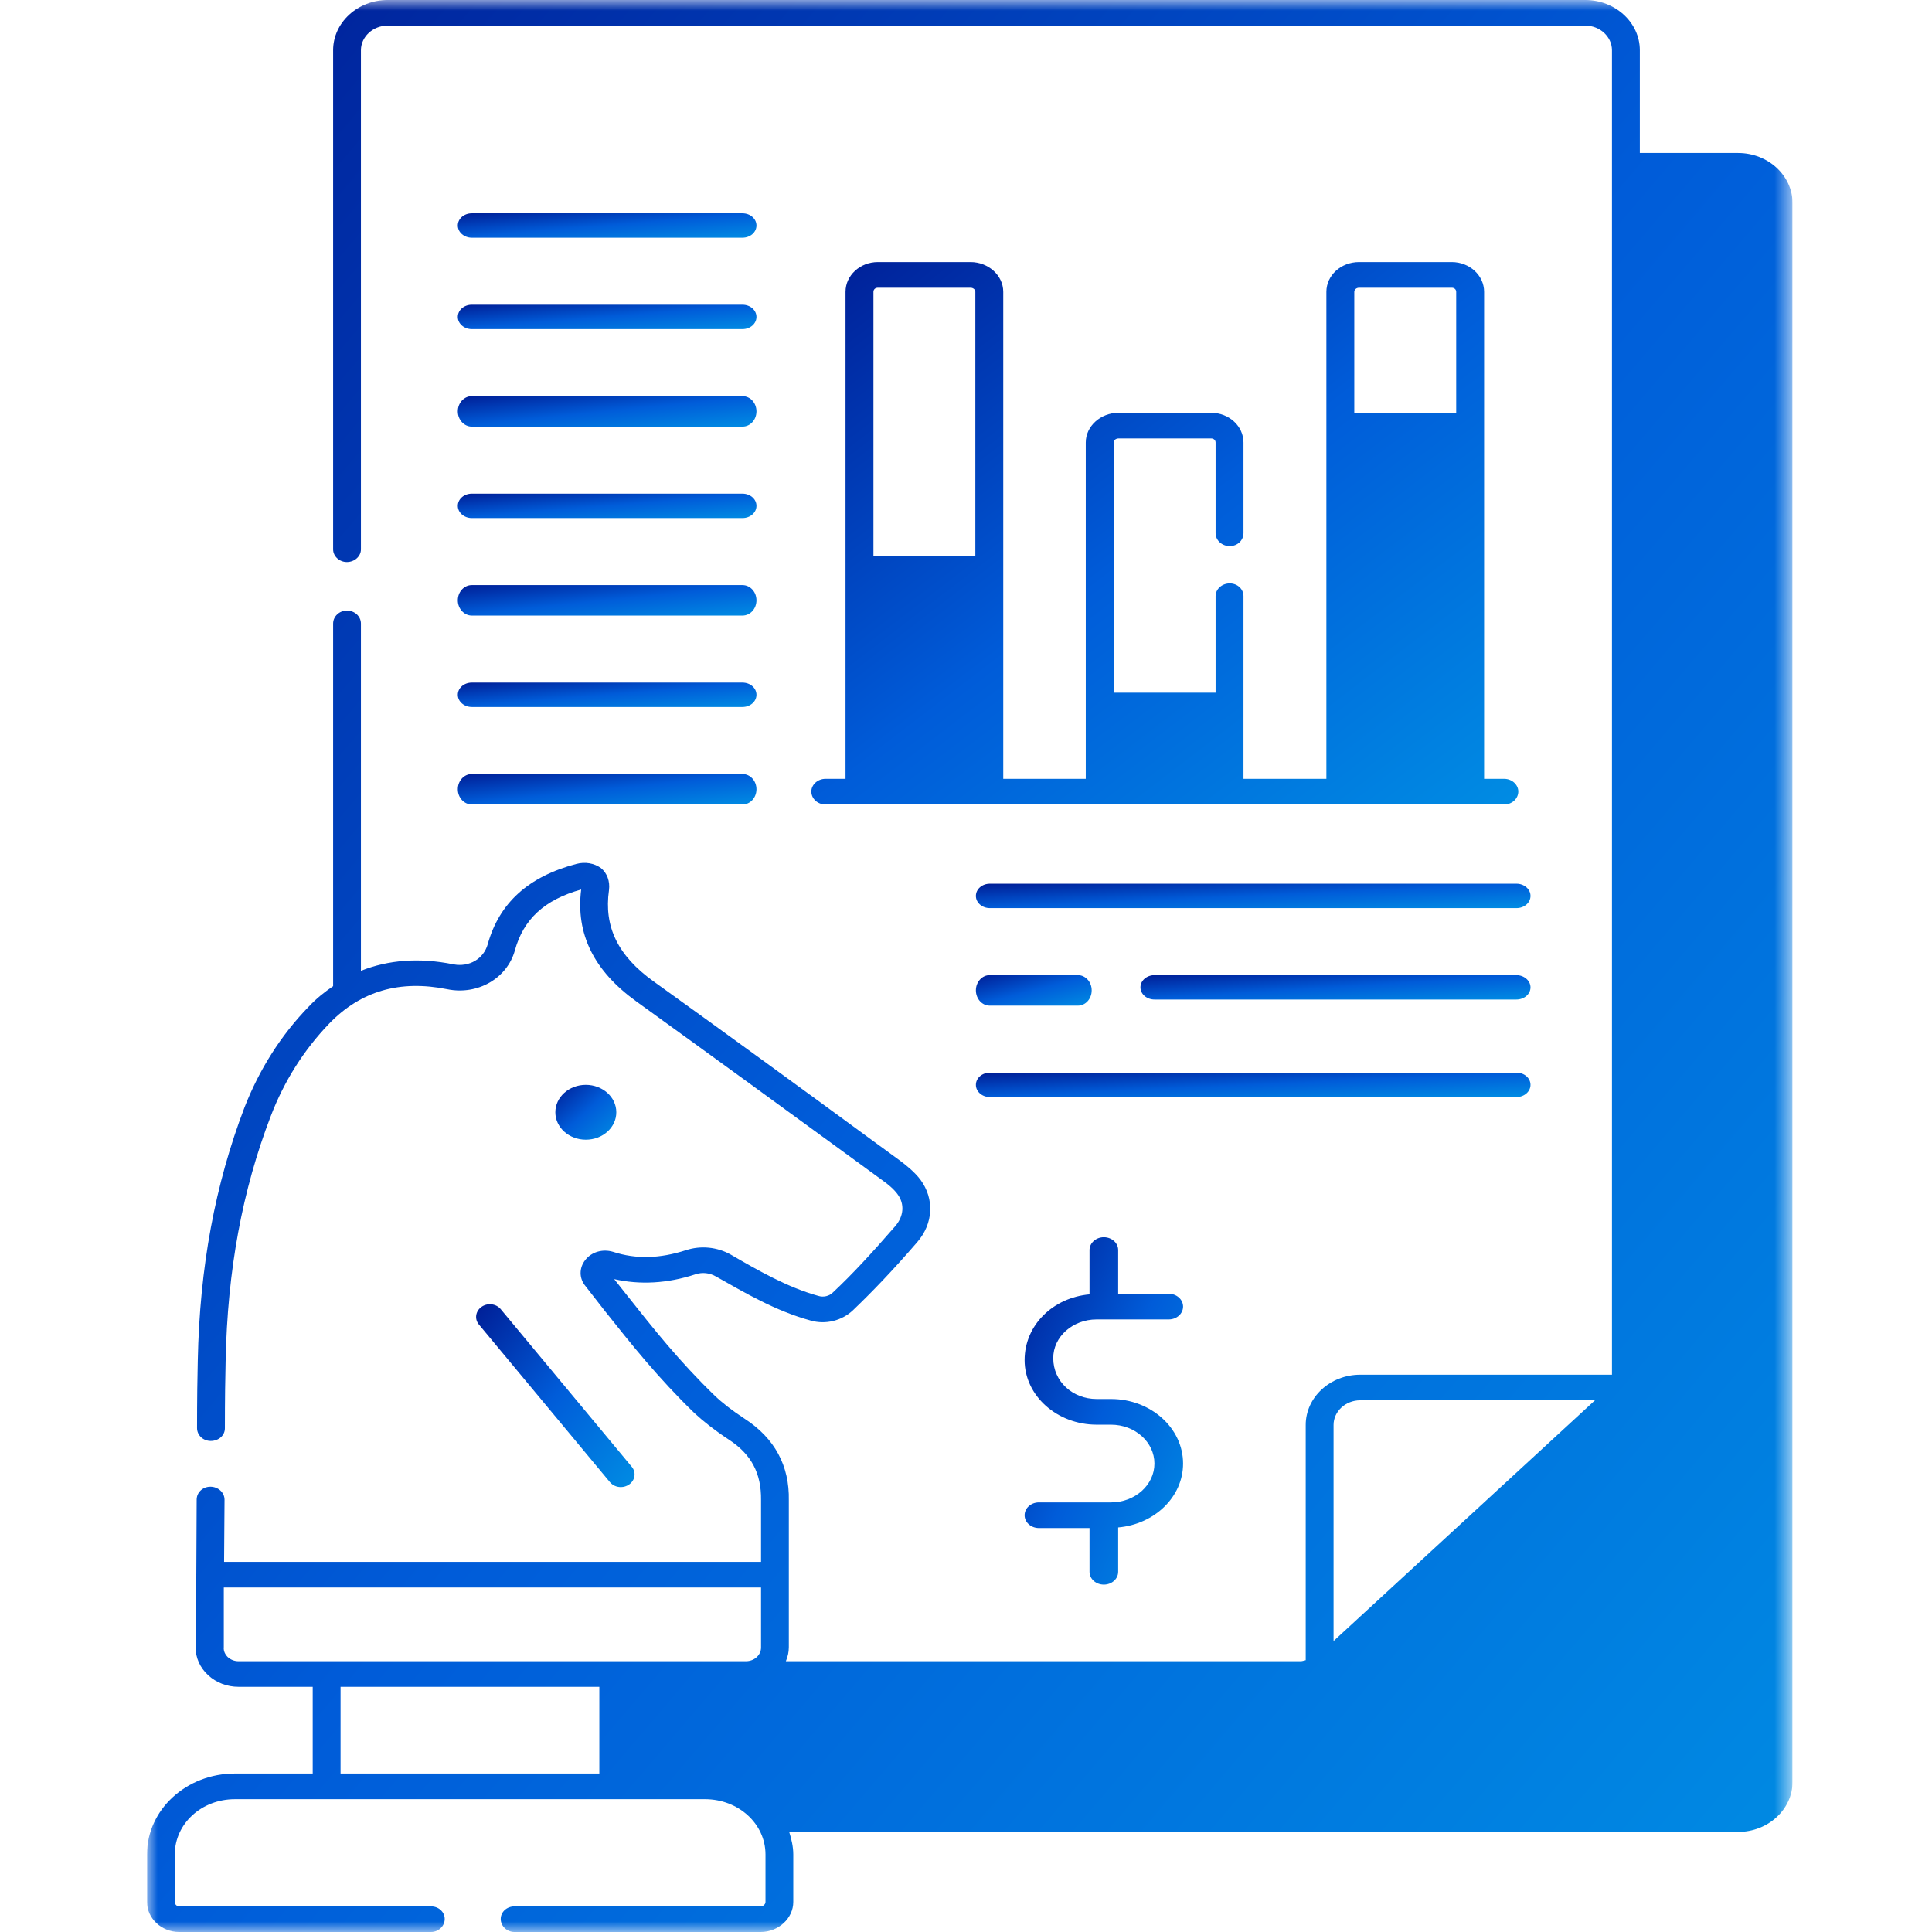 <svg width="92" height="92" viewBox="0 0 92 92" fill="none" xmlns="http://www.w3.org/2000/svg">
<g clip-path="url(#clip0_4755_44366)">
<mask id="mask0_4755_44366" style="mask-type:luminance" maskUnits="userSpaceOnUse" x="7" y="0" width="79" height="92">
<path d="M85.36 0H7V92H85.36V0Z" fill="white"/>
</mask>
<g mask="url(#mask0_4755_44366)">
<path fill-rule="evenodd" clip-rule="evenodd" d="M82.765 7.285H78.087V2.391C78.087 1.074 76.92 0 75.489 0H18.458C17.03 0 15.863 1.074 15.863 2.391V26.163C15.863 26.488 16.162 26.764 16.516 26.764C16.888 26.764 17.187 26.488 17.187 26.163V2.391C17.187 1.756 17.753 1.219 18.458 1.219H75.489C76.197 1.219 76.76 1.756 76.76 2.391V65.448V65.462H64.774C63.343 65.462 62.177 66.536 62.177 67.854V79.056C62.09 79.074 62.02 79.106 61.93 79.106H37.421C37.511 78.894 37.563 78.682 37.563 78.438V71.447C37.598 69.804 36.893 68.489 35.462 67.561C34.844 67.154 34.385 66.797 34.014 66.44C32.354 64.829 31.138 63.3 29.866 61.692L29.248 60.911C30.464 61.187 31.773 61.123 33.114 60.682C33.451 60.569 33.802 60.618 34.086 60.781C35.497 61.576 36.928 62.424 38.588 62.879C39.31 63.091 40.088 62.894 40.619 62.392C41.554 61.495 42.508 60.505 43.672 59.156C44.45 58.262 44.502 57.089 43.832 56.178C43.55 55.806 43.161 55.496 42.86 55.27L41.589 54.341C38.112 51.79 34.632 49.253 31.12 46.731C29.422 45.512 28.752 44.131 28.999 42.39C29.054 41.969 28.912 41.577 28.613 41.333C28.294 41.107 27.87 41.026 27.446 41.139C25.168 41.74 23.775 42.993 23.226 44.961C23.032 45.658 22.344 46.067 21.584 45.919C19.961 45.594 18.496 45.707 17.187 46.229V29.692C17.187 29.35 16.888 29.074 16.516 29.074C16.165 29.074 15.863 29.35 15.863 29.692V46.961C15.457 47.236 15.068 47.544 14.7 47.936C13.373 49.3 12.349 50.928 11.643 52.733C10.248 56.39 9.507 60.325 9.418 64.798C9.4 65.48 9.383 66.652 9.383 68.002C9.383 68.341 9.667 68.617 10.036 68.617C10.407 68.617 10.709 68.359 10.709 68.016C10.709 66.652 10.726 65.497 10.744 64.812C10.831 60.488 11.539 56.669 12.897 53.139C13.533 51.479 14.467 49.999 15.686 48.731C17.187 47.187 19.041 46.65 21.302 47.106C22.75 47.399 24.143 46.586 24.515 45.269C24.921 43.774 25.928 42.845 27.675 42.358C27.411 44.471 28.276 46.229 30.308 47.692C33.802 50.211 37.282 52.748 40.758 55.284L42.05 56.227C42.279 56.39 42.561 56.619 42.738 56.863C43.089 57.333 43.037 57.919 42.63 58.389C41.484 59.707 40.584 60.682 39.664 61.544C39.487 61.724 39.206 61.788 38.959 61.707C37.493 61.3 36.115 60.505 34.791 59.739C34.156 59.382 33.378 59.301 32.673 59.53C31.419 59.936 30.29 59.968 29.193 59.611C28.7 59.463 28.172 59.611 27.87 60C27.571 60.375 27.571 60.88 27.887 61.251L28.787 62.406C30.041 63.985 31.332 65.61 33.062 67.285C33.503 67.691 34.014 68.097 34.705 68.553C35.781 69.252 36.257 70.164 36.24 71.432V74.375H10.671L10.692 71.415C10.692 71.072 10.39 70.796 10.018 70.796C9.65 70.796 9.365 71.072 9.365 71.415L9.348 74.976C9.348 74.976 9.33 74.976 9.33 74.993L9.348 75.008L9.313 78.438C9.313 78.943 9.525 79.416 9.914 79.773C10.303 80.13 10.813 80.324 11.362 80.324H14.891V84.454H11.185C8.872 84.454 7 86.178 7 88.308V90.569C7 91.35 7.688 92 8.535 92H20.524C20.878 92 21.177 91.724 21.177 91.382C21.177 91.039 20.878 90.781 20.524 90.781H8.535C8.413 90.781 8.323 90.682 8.323 90.569V88.308C8.323 86.846 9.595 85.676 11.185 85.676H33.573C35.163 85.676 36.452 86.846 36.452 88.308V90.569C36.452 90.682 36.344 90.781 36.222 90.781H24.497C24.143 90.781 23.844 91.039 23.844 91.382C23.844 91.724 24.143 92 24.497 92H36.222C37.07 92 37.775 91.35 37.775 90.569V88.308C37.775 87.934 37.688 87.577 37.581 87.235H82.765C84.193 87.235 85.36 86.164 85.36 84.846V9.676C85.36 8.358 84.193 7.285 82.765 7.285ZM28.54 84.454H16.217V80.324H28.54V84.454ZM36.24 78.455C36.24 78.812 35.923 79.106 35.517 79.106H11.362C11.168 79.106 10.991 79.039 10.848 78.911C10.726 78.795 10.636 78.618 10.657 78.438V75.594H36.24V78.455ZM63.503 78.145V67.854C63.503 67.218 64.066 66.681 64.774 66.681H75.951L63.503 78.145Z" fill="url(#paint0_linear_4755_44366)"/>
<path fill-rule="evenodd" clip-rule="evenodd" d="M52.218 62.83H55.655C56.032 62.83 56.337 62.557 56.337 62.218C56.337 61.881 56.032 61.608 55.655 61.608H53.246V59.525C53.246 59.188 52.941 58.915 52.564 58.915C52.187 58.915 51.882 59.188 51.882 59.525V61.637C50.149 61.791 48.791 63.094 48.791 64.769C48.791 66.461 50.332 67.842 52.224 67.842H52.906C54.047 67.842 54.973 68.672 54.973 69.694C54.973 70.713 54.047 71.543 52.906 71.543H49.473C49.096 71.543 48.791 71.815 48.791 72.155C48.791 72.492 49.096 72.764 49.473 72.764H51.882V74.848C51.882 75.185 52.187 75.458 52.564 75.458C52.941 75.458 53.246 75.185 53.246 74.848V72.735C54.978 72.582 56.337 71.284 56.337 69.694C56.337 67.999 54.796 66.62 52.904 66.62H52.224C51.081 66.62 50.155 65.79 50.155 64.676C50.149 63.66 51.078 62.83 52.218 62.83Z" fill="url(#paint1_linear_4755_44366)"/>
<path fill-rule="evenodd" clip-rule="evenodd" d="M22.93 62.232C22.643 62.432 22.585 62.815 22.808 63.076L29.042 70.576C29.173 70.733 29.364 70.814 29.562 70.814C29.701 70.814 29.84 70.773 29.959 70.689C30.247 70.489 30.305 70.106 30.081 69.844L23.847 62.345C23.63 62.078 23.215 62.029 22.93 62.232Z" fill="url(#paint2_linear_4755_44366)"/>
<path fill-rule="evenodd" clip-rule="evenodd" d="M29.348 52.965C29.348 52.242 28.697 51.659 27.896 51.659C27.095 51.659 26.445 52.242 26.445 52.965C26.445 53.688 27.095 54.271 27.896 54.271C28.703 54.271 29.348 53.688 29.348 52.965Z" fill="url(#paint3_linear_4755_44366)"/>
<path fill-rule="evenodd" clip-rule="evenodd" d="M46.215 12.479H41.804C40.954 12.479 40.263 13.115 40.263 13.896V37.087H39.308C38.937 37.087 38.635 37.366 38.635 37.691C38.635 38.033 38.937 38.309 39.308 38.309H71.627C71.999 38.309 72.3 38.033 72.3 37.691C72.3 37.366 71.999 37.087 71.627 37.087H70.672V13.896C70.672 13.115 69.981 12.479 69.131 12.479H64.72C63.852 12.479 63.161 13.115 63.161 13.896V37.087H59.214V28.381C59.214 28.056 58.93 27.78 58.558 27.78C58.187 27.78 57.885 28.056 57.885 28.381V32.986H53.033V21.073C53.033 20.96 53.14 20.878 53.262 20.878H57.673C57.795 20.878 57.885 20.96 57.885 21.073V25.386C57.885 25.728 58.187 26.004 58.558 26.004C58.93 26.004 59.214 25.728 59.214 25.386V21.073C59.214 20.292 58.524 19.657 57.673 19.657H53.262C52.412 19.657 51.703 20.292 51.703 21.073V37.087H47.774V13.896C47.774 13.115 47.066 12.479 46.215 12.479ZM46.445 26.494H41.592V13.896C41.592 13.783 41.682 13.701 41.804 13.701H46.215C46.337 13.701 46.445 13.783 46.445 13.896V26.494ZM64.49 13.896C64.49 13.783 64.598 13.701 64.72 13.701H69.131C69.253 13.701 69.343 13.783 69.343 13.896V19.657H64.49V13.896Z" fill="url(#paint4_linear_4755_44366)"/>
<path fill-rule="evenodd" clip-rule="evenodd" d="M22.465 11.319H35.357C35.726 11.319 36.022 11.06 36.022 10.738C36.022 10.416 35.726 10.158 35.357 10.158H22.465C22.097 10.158 21.801 10.416 21.801 10.738C21.801 11.06 22.103 11.319 22.465 11.319Z" fill="url(#paint5_linear_4755_44366)"/>
<path fill-rule="evenodd" clip-rule="evenodd" d="M22.465 15.672H35.357C35.726 15.672 36.022 15.414 36.022 15.092C36.022 14.77 35.726 14.511 35.357 14.511H22.465C22.097 14.511 21.801 14.77 21.801 15.092C21.801 15.414 22.103 15.672 22.465 15.672Z" fill="url(#paint6_linear_4755_44366)"/>
<path fill-rule="evenodd" clip-rule="evenodd" d="M22.465 20.315H35.357C35.726 20.315 36.022 19.99 36.022 19.59C36.022 19.189 35.726 18.864 35.357 18.864H22.465C22.097 18.864 21.801 19.189 21.801 19.59C21.801 19.99 22.103 20.315 22.465 20.315Z" fill="url(#paint7_linear_4755_44366)"/>
<path fill-rule="evenodd" clip-rule="evenodd" d="M22.465 24.669H35.357C35.726 24.669 36.022 24.41 36.022 24.088C36.022 23.766 35.726 23.508 35.357 23.508H22.465C22.097 23.508 21.801 23.766 21.801 24.088C21.801 24.41 22.103 24.669 22.465 24.669Z" fill="url(#paint8_linear_4755_44366)"/>
<path fill-rule="evenodd" clip-rule="evenodd" d="M22.465 29.312H35.357C35.726 29.312 36.022 28.987 36.022 28.587C36.022 28.186 35.726 27.861 35.357 27.861H22.465C22.097 27.861 21.801 28.186 21.801 28.587C21.801 28.985 22.103 29.312 22.465 29.312Z" fill="url(#paint9_linear_4755_44366)"/>
<path fill-rule="evenodd" clip-rule="evenodd" d="M22.465 33.666H35.357C35.726 33.666 36.022 33.407 36.022 33.085C36.022 32.763 35.726 32.505 35.357 32.505H22.465C22.097 32.505 21.801 32.763 21.801 33.085C21.801 33.407 22.103 33.666 22.465 33.666Z" fill="url(#paint10_linear_4755_44366)"/>
<path fill-rule="evenodd" clip-rule="evenodd" d="M22.465 38.309H35.357C35.726 38.309 36.022 37.984 36.022 37.584C36.022 37.183 35.726 36.858 35.357 36.858H22.465C22.097 36.858 21.801 37.183 21.801 37.584C21.801 37.984 22.103 38.309 22.465 38.309Z" fill="url(#paint11_linear_4755_44366)"/>
<path fill-rule="evenodd" clip-rule="evenodd" d="M72.216 42.082H47.135C46.767 42.082 46.471 42.34 46.471 42.663C46.471 42.985 46.767 43.243 47.135 43.243H72.216C72.585 43.243 72.881 42.985 72.881 42.663C72.881 42.34 72.579 42.082 72.216 42.082Z" fill="url(#paint12_linear_4755_44366)"/>
<path fill-rule="evenodd" clip-rule="evenodd" d="M72.207 46.435H54.98C54.606 46.435 54.307 46.694 54.307 47.016C54.307 47.338 54.606 47.596 54.98 47.596H72.207C72.582 47.596 72.881 47.338 72.881 47.016C72.881 46.7 72.576 46.435 72.207 46.435Z" fill="url(#paint13_linear_4755_44366)"/>
<path fill-rule="evenodd" clip-rule="evenodd" d="M47.127 47.887H51.329C51.692 47.887 51.985 47.562 51.985 47.161C51.985 46.761 51.692 46.435 51.329 46.435H47.127C46.764 46.435 46.471 46.761 46.471 47.161C46.471 47.559 46.764 47.887 47.127 47.887Z" fill="url(#paint14_linear_4755_44366)"/>
<path fill-rule="evenodd" clip-rule="evenodd" d="M72.881 51.66C72.881 51.337 72.585 51.079 72.216 51.079H47.135C46.767 51.079 46.471 51.337 46.471 51.66C46.471 51.982 46.767 52.24 47.135 52.24H72.216C72.579 52.24 72.881 51.982 72.881 51.66Z" fill="url(#paint15_linear_4755_44366)"/>
</g>
</g>
<defs>
<linearGradient id="paint0_linear_4755_44366" x1="0.766" y1="7.319" x2="91.594" y2="84.681" gradientUnits="userSpaceOnUse">
<stop stop-color="#001E96"/>
<stop offset="0.5" stop-color="#005CD9"/>
<stop offset="1" stop-color="#008CE3"/>
</linearGradient>
<linearGradient id="paint1_linear_4755_44366" x1="46.318" y1="64.336" x2="58.809" y2="70.036" gradientUnits="userSpaceOnUse">
<stop stop-color="#001E96"/>
<stop offset="0.5" stop-color="#005CD9"/>
<stop offset="1" stop-color="#008CE3"/>
</linearGradient>
<linearGradient id="paint2_linear_4755_44366" x1="22.135" y1="62.725" x2="30.755" y2="70.196" gradientUnits="userSpaceOnUse">
<stop stop-color="#001E96"/>
<stop offset="0.5" stop-color="#005CD9"/>
<stop offset="1" stop-color="#008CE3"/>
</linearGradient>
<linearGradient id="paint3_linear_4755_44366" x1="26.599" y1="51.523" x2="29.197" y2="54.408" gradientUnits="userSpaceOnUse">
<stop stop-color="#001E96"/>
<stop offset="0.5" stop-color="#005CD9"/>
<stop offset="1" stop-color="#008CE3"/>
</linearGradient>
<linearGradient id="paint4_linear_4755_44366" x1="42.994" y1="9.136" x2="67.941" y2="41.653" gradientUnits="userSpaceOnUse">
<stop stop-color="#001E96"/>
<stop offset="0.5" stop-color="#005CD9"/>
<stop offset="1" stop-color="#008CE3"/>
</linearGradient>
<linearGradient id="paint5_linear_4755_44366" x1="28.818" y1="9.586" x2="29.004" y2="11.89" gradientUnits="userSpaceOnUse">
<stop stop-color="#001E96"/>
<stop offset="0.5" stop-color="#005CD9"/>
<stop offset="1" stop-color="#008CE3"/>
</linearGradient>
<linearGradient id="paint6_linear_4755_44366" x1="28.818" y1="13.94" x2="29.004" y2="16.244" gradientUnits="userSpaceOnUse">
<stop stop-color="#001E96"/>
<stop offset="0.5" stop-color="#005CD9"/>
<stop offset="1" stop-color="#008CE3"/>
</linearGradient>
<linearGradient id="paint7_linear_4755_44366" x1="28.763" y1="18.153" x2="29.056" y2="21.026" gradientUnits="userSpaceOnUse">
<stop stop-color="#001E96"/>
<stop offset="0.5" stop-color="#005CD9"/>
<stop offset="1" stop-color="#008CE3"/>
</linearGradient>
<linearGradient id="paint8_linear_4755_44366" x1="28.818" y1="22.936" x2="29.004" y2="25.24" gradientUnits="userSpaceOnUse">
<stop stop-color="#001E96"/>
<stop offset="0.5" stop-color="#005CD9"/>
<stop offset="1" stop-color="#008CE3"/>
</linearGradient>
<linearGradient id="paint9_linear_4755_44366" x1="28.763" y1="27.15" x2="29.056" y2="30.023" gradientUnits="userSpaceOnUse">
<stop stop-color="#001E96"/>
<stop offset="0.5" stop-color="#005CD9"/>
<stop offset="1" stop-color="#008CE3"/>
</linearGradient>
<linearGradient id="paint10_linear_4755_44366" x1="28.818" y1="31.933" x2="29.004" y2="34.237" gradientUnits="userSpaceOnUse">
<stop stop-color="#001E96"/>
<stop offset="0.5" stop-color="#005CD9"/>
<stop offset="1" stop-color="#008CE3"/>
</linearGradient>
<linearGradient id="paint11_linear_4755_44366" x1="28.763" y1="36.147" x2="29.056" y2="39.02" gradientUnits="userSpaceOnUse">
<stop stop-color="#001E96"/>
<stop offset="0.5" stop-color="#005CD9"/>
<stop offset="1" stop-color="#008CE3"/>
</linearGradient>
<linearGradient id="paint12_linear_4755_44366" x1="59.623" y1="41.505" x2="59.728" y2="43.821" gradientUnits="userSpaceOnUse">
<stop stop-color="#001E96"/>
<stop offset="0.5" stop-color="#005CD9"/>
<stop offset="1" stop-color="#008CE3"/>
</linearGradient>
<linearGradient id="paint13_linear_4755_44366" x1="63.521" y1="45.861" x2="63.666" y2="48.171" gradientUnits="userSpaceOnUse">
<stop stop-color="#001E96"/>
<stop offset="0.5" stop-color="#005CD9"/>
<stop offset="1" stop-color="#008CE3"/>
</linearGradient>
<linearGradient id="paint14_linear_4755_44366" x1="48.871" y1="45.803" x2="49.585" y2="48.519" gradientUnits="userSpaceOnUse">
<stop stop-color="#001E96"/>
<stop offset="0.5" stop-color="#005CD9"/>
<stop offset="1" stop-color="#008CE3"/>
</linearGradient>
<linearGradient id="paint15_linear_4755_44366" x1="59.623" y1="50.502" x2="59.728" y2="52.818" gradientUnits="userSpaceOnUse">
<stop stop-color="#001E96"/>
<stop offset="0.5" stop-color="#005CD9"/>
<stop offset="1" stop-color="#008CE3"/>
</linearGradient>
<clipPath id="clip0_4755_44366">
<rect width="78.36" height="92" fill="white" transform="translate(7)"/>
</clipPath>
</defs>
</svg>
